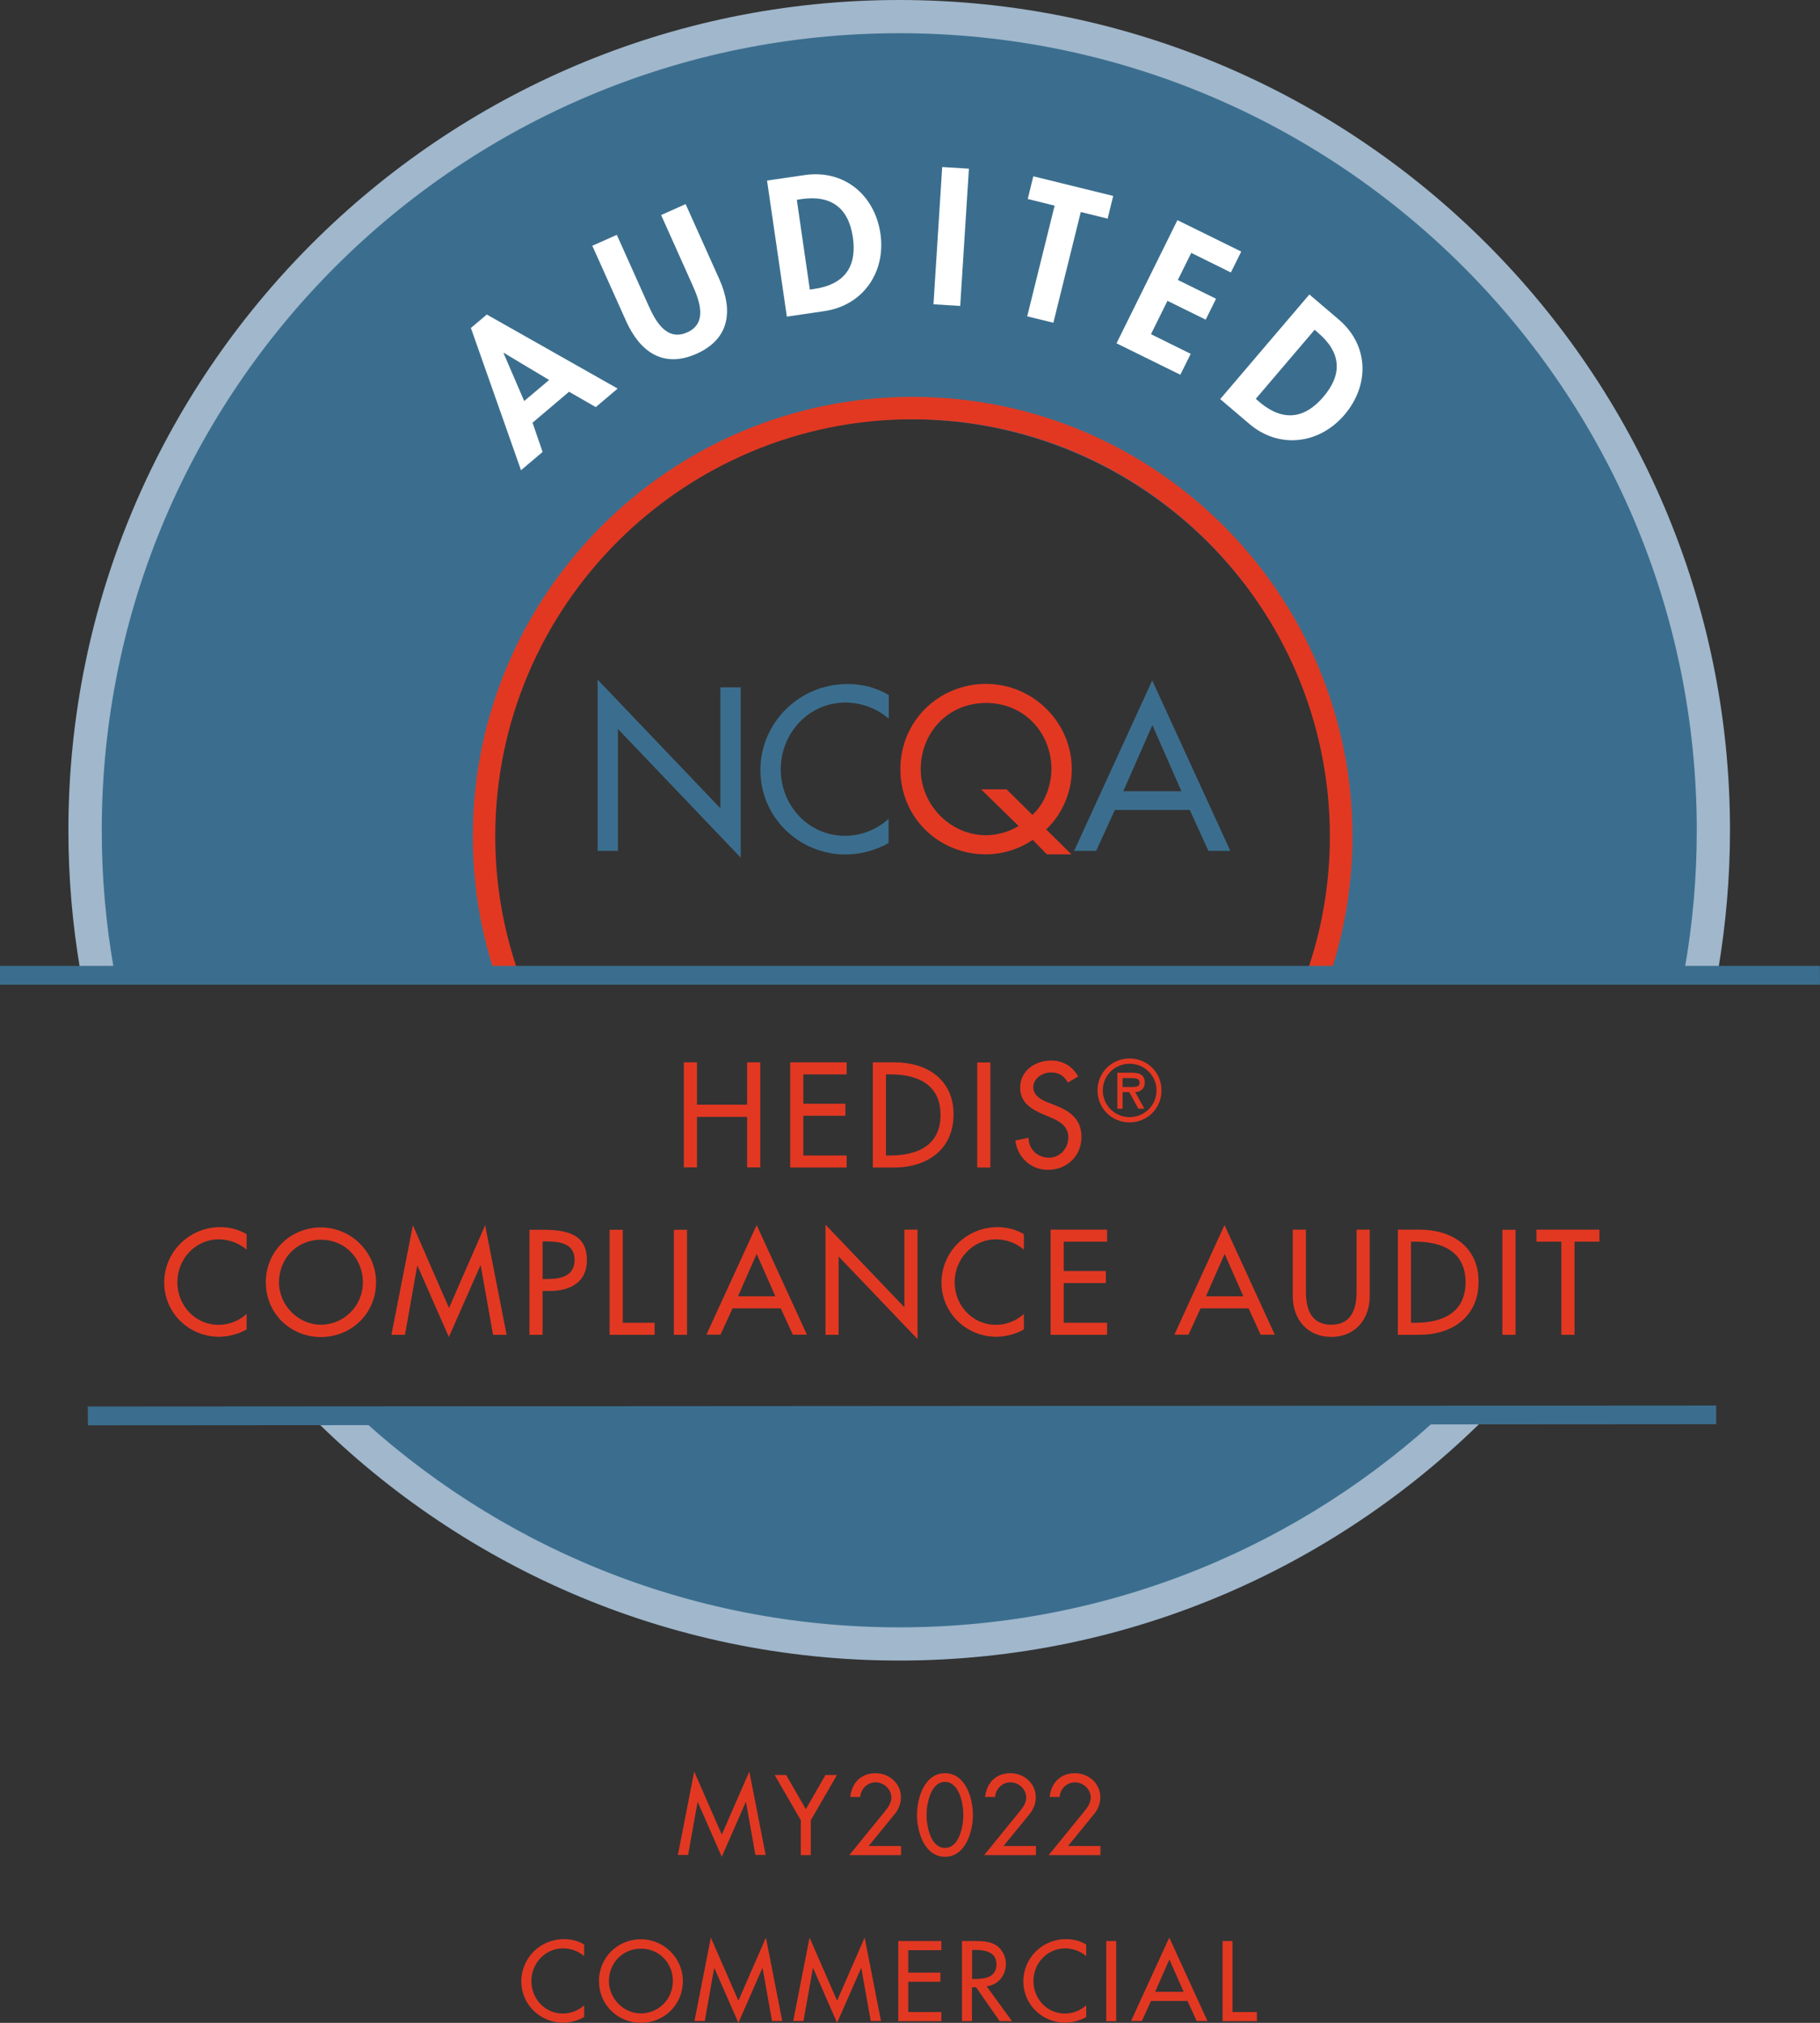 <?xml version="1.0" encoding="UTF-8"?>
<svg width="126px" height="140px" viewBox="0 0 126 140" version="1.1" xmlns="http://www.w3.org/2000/svg" xmlns:xlink="http://www.w3.org/1999/xlink">
    <rect x="0" y="0" width="126" height="140" fill="#333333" stroke="none"/>
    <title>65__HEDIS_Compliance_Audit_2022_Commercial</title>
    <g id="Page-1" stroke="none" stroke-width="1" fill="none" fill-rule="evenodd">
        <g id="65__HEDIS_Compliance_Audit_2022_Commercial" fill-rule="nonzero">
            <path d="M22.612,97.621 C32.849,107.84 46.978,114.151 62.593,114.151 C78.207,114.151 92.336,107.83 102.573,97.621 L22.612,97.621 Z" id="Path" fill="#3B6E8E"></path>
            <path d="M62.583,1.101 C31.344,1.101 6.01,26.404 6.01,57.626 C6.01,60.863 6.288,64.024 6.806,67.108 L35.14,67.108 C34.249,64.302 33.76,61.323 33.76,58.22 C33.76,42.082 46.853,29.009 62.995,29.009 C79.137,29.009 92.231,42.092 92.231,58.22 C92.231,61.323 91.742,64.302 90.85,67.108 L118.36,67.108 C118.878,64.024 119.156,60.863 119.156,57.626 C119.166,26.404 93.831,1.101 62.583,1.101" id="Path" fill="#3B6E8E"></path>
            <path d="M7.889,67.108 C7.333,63.976 7.045,60.758 7.045,57.463 C7.045,26.998 31.766,2.299 62.257,2.299 C92.748,2.299 117.469,26.998 117.469,57.463 C117.469,60.758 117.181,63.976 116.625,67.108 L118.955,67.108 C119.482,63.976 119.769,60.748 119.769,57.463 C119.769,25.782 93.966,0 62.257,0 C30.549,0 4.735,25.782 4.735,57.463 C4.735,60.748 5.013,63.966 5.55,67.108 L7.879,67.108 L7.889,67.108 Z" id="Path" fill="#A0B7CC"></path>
            <path d="M100.11,97.621 C90.227,106.92 76.913,112.628 62.257,112.628 C47.601,112.628 34.287,106.92 24.404,97.621 L21.155,97.621 C31.603,108.29 46.163,114.927 62.248,114.927 C78.332,114.927 92.892,108.29 103.34,97.621 L100.1,97.621 L100.11,97.621 Z" id="Path" fill="#A0B7CC"></path>
            <polygon id="Path" fill="#3B6E8E" points="41.371 47.034 49.873 55.941 49.873 47.57 51.282 47.57 51.282 59.36 42.78 50.453 42.78 58.89 41.371 58.89"></polygon>
            <path d="M61.519,49.735 C60.704,49.016 59.592,48.624 58.528,48.624 C55.988,48.624 54.052,50.74 54.052,53.249 C54.052,55.759 55.979,57.846 58.5,57.846 C59.612,57.846 60.676,57.425 61.519,56.678 L61.519,58.345 C60.647,58.852 59.535,59.139 58.548,59.139 C55.317,59.139 52.643,56.573 52.643,53.297 C52.643,50.022 55.336,47.34 58.672,47.34 C59.669,47.34 60.666,47.58 61.529,48.106 L61.529,49.744 L61.519,49.735 Z" id="Path" fill="#3B6E8E"></path>
            <path d="M72.475,59.13 L71.497,58.124 C70.568,58.775 69.35,59.13 68.267,59.13 C64.989,59.13 62.334,56.592 62.334,53.23 C62.334,49.869 65.027,47.331 68.267,47.331 C71.507,47.331 74.201,49.984 74.201,53.23 C74.201,54.839 73.539,56.352 72.427,57.406 L74.181,59.13 L72.466,59.13 L72.475,59.13 Z M71.469,56.4 C72.341,55.625 72.791,54.312 72.791,53.23 C72.791,50.74 70.932,48.652 68.267,48.652 C65.602,48.652 63.743,50.74 63.743,53.23 C63.743,55.72 65.813,57.808 68.267,57.808 C68.957,57.808 69.83,57.597 70.52,57.167 L67.922,54.629 L69.686,54.629 L71.478,56.4 L71.469,56.4 Z" id="Shape" fill="#E23822"></path>
            <path d="M77.182,56.056 L75.888,58.89 L74.363,58.89 L79.77,47.091 L85.176,58.89 L83.661,58.89 L82.367,56.056 L77.172,56.056 L77.182,56.056 Z M79.779,50.185 L77.766,54.763 L81.792,54.763 L79.779,50.185 L79.779,50.185 Z" id="Shape" fill="#3B6E8E"></path>
            <path d="M35.754,66.935 C34.805,64.091 34.287,61.045 34.287,57.885 C34.287,41.967 47.246,29.019 63.177,29.019 C79.108,29.019 92.068,41.967 92.068,57.885 C92.068,61.045 91.55,64.091 90.601,66.935 L92.25,66.935 C93.141,64.072 93.63,61.036 93.63,57.885 C93.63,41.105 79.971,27.468 63.187,27.468 C46.403,27.468 32.734,41.115 32.734,57.885 C32.734,61.036 33.213,64.081 34.114,66.935 L35.763,66.935 L35.754,66.935 Z" id="Path" fill="#E23822"></path>
            <polygon id="Path" fill="#3B6E8E" points="6.087 98.646 6.077 97.343 118.811 97.276 118.811 98.569"></polygon>
            <polygon id="Path" fill="#3B6E8E" points="0 68.152 0 66.849 125.99 66.849 126 68.152"></polygon>
            <path d="M36.865,29.249 L37.565,31.279 L36.07,32.543 L32.6,22.698 L33.702,21.769 L42.76,26.893 L41.246,28.176 L39.396,27.113 L36.875,29.249 L36.865,29.249 Z M34.881,24.422 L34.862,24.441 L36.29,27.755 L38.016,26.299 L34.881,24.422 L34.881,24.422 Z" id="Shape" fill="#FFFFFF"></path>
            <path d="M41.006,17.009 L42.703,16.253 L44.879,21.108 C45.358,22.181 46.125,23.646 47.572,23.005 C49.01,22.363 48.425,20.811 47.946,19.739 L45.77,14.883 L47.467,14.126 L49.796,19.317 C50.745,21.434 50.563,23.435 48.234,24.479 C45.904,25.523 44.285,24.326 43.336,22.2 L41.006,17.009 L41.006,17.009 Z" id="Path" fill="#FFFFFF"></path>
            <path d="M53.093,12.498 L55.72,12.115 C58.442,11.723 60.561,13.494 60.954,16.176 C61.337,18.819 59.765,21.137 57.081,21.53 L54.474,21.913 L53.103,12.498 L53.093,12.498 Z M56.065,20.045 L56.362,19.997 C58.624,19.672 59.314,18.293 59.046,16.435 C58.749,14.385 57.541,13.475 55.461,13.782 L55.164,13.83 L56.065,20.045 L56.065,20.045 Z" id="Shape" fill="#FFFFFF"></path>
            <polygon id="Path" fill="#FFFFFF" points="66.475 21.175 64.625 21.06 65.229 11.56 67.079 11.675"></polygon>
            <polygon id="Path" fill="#FFFFFF" points="72.916 22.334 71.114 21.894 73.012 14.232 71.152 13.772 71.536 12.201 77.067 13.561 76.683 15.132 74.824 14.672 72.926 22.334"></polygon>
            <polygon id="Path" fill="#FFFFFF" points="82.473 17.498 81.543 19.375 84.189 20.677 83.47 22.123 80.824 20.821 79.683 23.129 82.434 24.489 81.715 25.935 77.297 23.761 81.514 15.237 85.933 17.411 85.214 18.858 82.463 17.498"></polygon>
            <path d="M90.659,20.39 L92.672,22.104 C94.771,23.886 94.838,26.644 93.074,28.713 C91.339,30.743 88.55,31.097 86.489,29.335 L84.476,27.621 L90.649,20.38 L90.659,20.39 Z M86.94,27.602 L87.17,27.803 C88.905,29.287 90.4,28.895 91.617,27.468 C92.959,25.897 92.854,24.393 91.243,23.024 L91.013,22.823 L86.94,27.602 Z" id="Shape" fill="#FFFFFF"></path>
            <polygon id="Path" fill="#E23822" points="51.723 76.455 51.723 73.524 52.633 73.524 52.633 80.794 51.723 80.794 51.723 77.298 48.253 77.298 48.253 80.794 47.342 80.794 47.342 73.524 48.253 73.524 48.253 76.455"></polygon>
            <polygon id="Path" fill="#E23822" points="54.704 73.524 58.615 73.524 58.615 74.358 55.614 74.358 55.614 76.388 58.528 76.388 58.528 77.221 55.614 77.221 55.614 79.97 58.615 79.97 58.615 80.803 54.704 80.803 54.704 73.534"></polygon>
            <path d="M60.426,73.524 L61.931,73.524 C64.165,73.524 66.015,74.702 66.015,77.125 C66.015,79.549 64.203,80.803 61.902,80.803 L60.426,80.803 L60.426,73.534 L60.426,73.524 Z M61.337,79.97 L61.653,79.97 C63.503,79.97 65.114,79.28 65.114,77.164 C65.114,75.047 63.513,74.358 61.653,74.358 L61.337,74.358 L61.337,79.97 L61.337,79.97 Z" id="Shape" fill="#E23822"></path>
            <polygon id="Path" fill="#E23822" points="68.564 80.803 67.654 80.803 67.654 73.534 68.564 73.534"></polygon>
            <path d="M73.923,74.904 C73.654,74.453 73.309,74.224 72.753,74.224 C72.178,74.224 71.536,74.616 71.536,75.258 C71.536,75.823 72.092,76.129 72.552,76.302 L73.069,76.503 C74.105,76.905 74.872,77.48 74.872,78.696 C74.872,80.018 73.846,80.966 72.542,80.966 C71.363,80.966 70.443,80.094 70.29,78.936 L71.21,78.744 C71.21,79.549 71.843,80.123 72.619,80.123 C73.395,80.123 73.961,79.472 73.961,78.706 C73.961,77.94 73.338,77.585 72.705,77.327 L72.207,77.116 C71.373,76.762 70.625,76.283 70.625,75.277 C70.625,74.099 71.67,73.4 72.772,73.4 C73.587,73.4 74.248,73.793 74.641,74.501 L73.923,74.932 L73.923,74.904 Z" id="Path" fill="#E23822"></path>
            <path d="M75.983,75.469 C75.983,74.233 76.961,73.256 78.198,73.256 C79.434,73.256 80.412,74.233 80.412,75.469 C80.412,76.704 79.434,77.681 78.198,77.681 C76.961,77.681 75.983,76.704 75.983,75.469 Z M76.348,75.469 C76.348,76.513 77.191,77.317 78.207,77.317 C79.223,77.317 80.067,76.503 80.067,75.469 C80.067,74.434 79.223,73.62 78.207,73.62 C77.191,73.62 76.348,74.425 76.348,75.469 Z M79.223,76.733 L78.811,76.733 L78.178,75.584 L77.718,75.584 L77.718,76.733 L77.354,76.733 L77.354,74.243 L78.399,74.243 C78.849,74.243 79.252,74.377 79.252,74.904 C79.252,75.392 78.917,75.574 78.591,75.584 L79.223,76.733 Z M77.718,74.607 L77.718,75.229 L78.102,75.229 C78.437,75.229 78.897,75.287 78.897,74.951 C78.897,74.635 78.629,74.616 78.332,74.616 L77.709,74.616 L77.718,74.607 Z" id="Shape" fill="#E23822"></path>
            <path d="M17.072,86.492 C16.554,86.032 15.835,85.774 15.155,85.774 C13.525,85.774 12.279,87.134 12.279,88.743 C12.279,90.352 13.515,91.692 15.135,91.692 C15.854,91.692 16.535,91.424 17.072,90.936 L17.072,92.008 C16.516,92.334 15.797,92.516 15.164,92.516 C13.084,92.516 11.368,90.869 11.368,88.762 C11.368,86.655 13.094,84.931 15.241,84.931 C15.883,84.931 16.525,85.084 17.072,85.419 L17.072,86.473 L17.072,86.492 Z" id="Path" fill="#E23822"></path>
            <path d="M26.034,88.743 C26.034,90.907 24.328,92.535 22.219,92.535 C20.11,92.535 18.404,90.907 18.404,88.743 C18.404,86.578 20.129,84.95 22.219,84.95 C24.309,84.95 26.034,86.655 26.034,88.743 Z M25.123,88.743 C25.123,87.143 23.925,85.802 22.219,85.802 C20.513,85.802 19.315,87.143 19.315,88.743 C19.315,90.342 20.647,91.683 22.219,91.683 C23.791,91.683 25.123,90.4 25.123,88.743 Z" id="Shape" fill="#E23822"></path>
            <polygon id="Path" fill="#E23822" points="28.91 87.574 28.89 87.574 28.037 92.382 27.098 92.382 28.584 84.797 31.085 90.524 33.587 84.797 35.073 92.382 34.134 92.382 33.28 87.574 33.261 87.574 31.076 92.535 28.89 87.574"></polygon>
            <path d="M37.565,92.382 L36.655,92.382 L36.655,85.113 L37.699,85.113 C39.942,85.113 40.632,85.889 40.632,87.22 C40.632,88.752 39.463,89.346 38.083,89.346 L37.565,89.346 L37.565,92.392 L37.565,92.382 Z M37.565,88.522 L37.853,88.522 C38.783,88.522 39.779,88.35 39.779,87.191 C39.779,86.032 38.696,85.917 37.805,85.917 L37.565,85.917 L37.565,88.522 L37.565,88.522 Z" id="Shape" fill="#E23822"></path>
            <polygon id="Path" fill="#E23822" points="43.106 91.549 45.32 91.549 45.32 92.382 42.204 92.382 42.204 85.113 43.115 85.113 43.115 91.558"></polygon>
            <polygon id="Path" fill="#E23822" points="47.563 92.382 46.652 92.382 46.652 85.113 47.563 85.113"></polygon>
            <path d="M50.716,90.553 L49.882,92.372 L48.905,92.372 L52.384,84.787 L55.864,92.372 L54.886,92.372 L54.052,90.553 L50.716,90.553 L50.716,90.553 Z M52.384,86.779 L51.09,89.72 L53.678,89.72 L52.384,86.779 Z" id="Shape" fill="#E23822"></path>
            <polygon id="Path" fill="#E23822" points="57.148 84.759 62.612 90.476 62.612 85.103 63.522 85.103 63.522 92.679 58.059 86.961 58.059 92.382 57.148 92.382 57.148 84.759"></polygon>
            <path d="M70.884,86.492 C70.366,86.032 69.647,85.774 68.967,85.774 C67.337,85.774 66.091,87.134 66.091,88.743 C66.091,90.352 67.328,91.692 68.948,91.692 C69.667,91.692 70.347,91.424 70.884,90.936 L70.884,92.008 C70.328,92.334 69.609,92.516 68.976,92.516 C66.896,92.516 65.181,90.869 65.181,88.762 C65.181,86.655 66.906,84.931 69.053,84.931 C69.695,84.931 70.338,85.084 70.884,85.419 L70.884,86.473 L70.884,86.492 Z" id="Path" fill="#E23822"></path>
            <polygon id="Path" fill="#E23822" points="72.734 85.103 76.645 85.103 76.645 85.937 73.645 85.937 73.645 87.967 76.559 87.967 76.559 88.8 73.645 88.8 73.645 91.549 76.645 91.549 76.645 92.382 72.734 92.382 72.734 85.113"></polygon>
            <path d="M83.115,90.553 L82.281,92.372 L81.303,92.372 L84.773,84.787 L88.253,92.372 L87.275,92.372 L86.441,90.553 L83.105,90.553 L83.115,90.553 Z M84.783,86.779 L83.489,89.72 L86.077,89.72 L84.783,86.779 L84.783,86.779 Z" id="Shape" fill="#E23822"></path>
            <path d="M90.409,85.103 L90.409,89.394 C90.409,90.581 90.764,91.683 92.164,91.683 C93.563,91.683 93.918,90.581 93.918,89.394 L93.918,85.103 L94.828,85.103 L94.828,89.7 C94.828,91.3 93.831,92.526 92.164,92.526 C90.496,92.526 89.499,91.3 89.499,89.7 L89.499,85.103 L90.409,85.103 Z" id="Path" fill="#E23822"></path>
            <path d="M96.774,85.103 L98.279,85.103 C100.512,85.103 102.362,86.281 102.362,88.704 C102.362,91.127 100.551,92.382 98.25,92.382 L96.774,92.382 L96.774,85.113 L96.774,85.103 Z M97.685,91.549 L98.001,91.549 C99.851,91.549 101.461,90.859 101.461,88.743 C101.461,86.626 99.861,85.937 98.001,85.937 L97.685,85.937 L97.685,91.549 L97.685,91.549 Z" id="Shape" fill="#E23822"></path>
            <polygon id="Path" fill="#E23822" points="104.922 92.382 104.011 92.382 104.011 85.113 104.922 85.113"></polygon>
            <polygon id="Path" fill="#E23822" points="109.005 92.382 108.094 92.382 108.094 85.937 106.369 85.937 106.369 85.103 110.73 85.103 110.73 85.937 109.005 85.937"></polygon>
            <polygon id="Path" fill="#E23822" points="48.31 124.724 48.291 124.724 47.639 128.383 46.93 128.383 48.061 122.608 49.969 126.975 51.876 122.608 53.007 128.383 52.298 128.383 51.646 124.724 51.627 124.724 49.969 128.507"></polygon>
            <polygon id="Path" fill="#E23822" points="53.63 122.847 54.426 122.847 55.787 125.213 57.148 122.847 57.944 122.847 56.132 125.979 56.132 128.392 55.442 128.392 55.442 125.979"></polygon>
            <path d="M62.382,127.76 L62.382,128.392 L58.797,128.392 L61.222,125.414 C61.452,125.136 61.711,124.791 61.711,124.418 C61.711,123.834 61.193,123.355 60.618,123.355 C60.043,123.355 59.592,123.814 59.554,124.37 L58.864,124.37 C58.969,123.383 59.612,122.723 60.618,122.723 C61.557,122.723 62.372,123.422 62.372,124.389 C62.372,124.801 62.219,125.213 61.96,125.529 L60.139,127.76 L62.372,127.76 L62.382,127.76 Z" id="Path" fill="#E23822"></path>
            <path d="M63.484,125.615 C63.484,124.475 63.983,122.723 65.42,122.723 C66.858,122.723 67.357,124.475 67.357,125.615 C67.357,126.755 66.849,128.507 65.42,128.507 C63.992,128.507 63.484,126.755 63.484,125.615 Z M64.145,125.615 C64.145,126.381 64.423,127.894 65.42,127.894 C66.417,127.894 66.695,126.381 66.695,125.615 C66.695,124.849 66.417,123.326 65.42,123.326 C64.423,123.326 64.145,124.858 64.145,125.615 Z" id="Shape" fill="#E23822"></path>
            <path d="M71.718,127.76 L71.718,128.392 L68.133,128.392 L70.558,125.414 C70.788,125.136 71.047,124.791 71.047,124.418 C71.047,123.834 70.529,123.355 69.954,123.355 C69.379,123.355 68.929,123.814 68.89,124.37 L68.2,124.37 C68.306,123.383 68.948,122.723 69.954,122.723 C70.894,122.723 71.708,123.422 71.708,124.389 C71.708,124.801 71.555,125.213 71.296,125.529 L69.475,127.76 L71.708,127.76 L71.718,127.76 Z" id="Path" fill="#E23822"></path>
            <path d="M76.185,127.76 L76.185,128.392 L72.6,128.392 L75.025,125.414 C75.255,125.136 75.514,124.791 75.514,124.418 C75.514,123.834 74.996,123.355 74.421,123.355 C73.846,123.355 73.395,123.814 73.357,124.37 L72.667,124.37 C72.772,123.383 73.415,122.723 74.421,122.723 C75.36,122.723 76.175,123.422 76.175,124.389 C76.175,124.801 76.022,125.213 75.763,125.529 L73.942,127.76 L76.175,127.76 L76.185,127.76 Z" id="Path" fill="#E23822"></path>
            <path d="M40.45,135.393 C40.057,135.039 39.511,134.847 38.984,134.847 C37.738,134.847 36.789,135.882 36.789,137.108 C36.789,138.334 37.728,139.358 38.965,139.358 C39.511,139.358 40.029,139.157 40.441,138.784 L40.441,139.598 C40.019,139.847 39.473,139.99 38.984,139.99 C37.402,139.99 36.089,138.736 36.089,137.127 C36.089,135.518 37.402,134.206 39.041,134.206 C39.53,134.206 40.019,134.321 40.441,134.579 L40.441,135.384 L40.45,135.393 Z" id="Path" fill="#E23822"></path>
            <path d="M47.275,137.108 C47.275,138.755 45.972,140 44.371,140 C42.77,140 41.466,138.755 41.466,137.108 C41.466,135.46 42.78,134.215 44.371,134.215 C45.962,134.215 47.275,135.518 47.275,137.108 Z M46.585,137.108 C46.585,135.891 45.674,134.867 44.371,134.867 C43.067,134.867 42.157,135.891 42.157,137.108 C42.157,138.324 43.173,139.349 44.371,139.349 C45.569,139.349 46.585,138.372 46.585,137.108 Z" id="Shape" fill="#E23822"></path>
            <polygon id="Path" fill="#E23822" points="49.461 136.217 49.441 136.217 48.79 139.875 48.08 139.875 49.211 134.1 51.119 138.468 53.026 134.1 54.157 139.875 53.448 139.875 52.796 136.217 52.777 136.217 51.119 140"></polygon>
            <polygon id="Path" fill="#E23822" points="56.295 136.217 56.276 136.217 55.624 139.875 54.915 139.875 56.046 134.1 57.953 138.468 59.861 134.1 60.992 139.875 60.283 139.875 59.631 136.217 59.612 136.217 57.953 140"></polygon>
            <polygon id="Path" fill="#E23822" points="62.19 134.34 65.171 134.34 65.171 134.972 62.88 134.972 62.88 136.523 65.104 136.523 65.104 137.156 62.88 137.156 62.88 139.253 65.171 139.253 65.171 139.885 62.19 139.885"></polygon>
            <path d="M70.05,139.885 L69.207,139.885 L67.577,137.539 L67.289,137.539 L67.289,139.885 L66.599,139.885 L66.599,134.34 L67.443,134.34 C67.932,134.34 68.468,134.34 68.909,134.598 C69.369,134.867 69.638,135.393 69.638,135.92 C69.638,136.715 69.111,137.376 68.306,137.472 L70.06,139.885 L70.05,139.885 Z M67.289,136.964 L67.51,136.964 C68.219,136.964 68.986,136.83 68.986,135.949 C68.986,135.068 68.162,134.953 67.481,134.953 L67.299,134.953 L67.299,136.964 L67.289,136.964 Z" id="Shape" fill="#E23822"></path>
            <path d="M75.207,135.393 C74.814,135.039 74.268,134.847 73.74,134.847 C72.494,134.847 71.545,135.882 71.545,137.108 C71.545,138.334 72.485,139.358 73.721,139.358 C74.268,139.358 74.785,139.157 75.197,138.784 L75.197,139.598 C74.766,139.847 74.229,139.99 73.74,139.99 C72.159,139.99 70.846,138.736 70.846,137.127 C70.846,135.518 72.159,134.206 73.798,134.206 C74.287,134.206 74.776,134.321 75.197,134.579 L75.197,135.384 L75.207,135.393 Z" id="Path" fill="#E23822"></path>
            <polygon id="Path" fill="#E23822" points="77.277 139.885 76.587 139.885 76.587 134.34 77.277 134.34"></polygon>
            <path d="M79.683,138.487 L79.051,139.875 L78.303,139.875 L80.949,134.1 L83.594,139.875 L82.847,139.875 L82.214,138.487 L79.664,138.487 L79.683,138.487 Z M80.958,135.614 L79.971,137.855 L81.946,137.855 L80.958,135.614 Z" id="Shape" fill="#E23822"></path>
            <polygon id="Path" fill="#E23822" points="85.329 139.253 87.016 139.253 87.016 139.885 84.639 139.885 84.639 134.34 85.329 134.34"></polygon>
        </g>
    </g>
</svg>